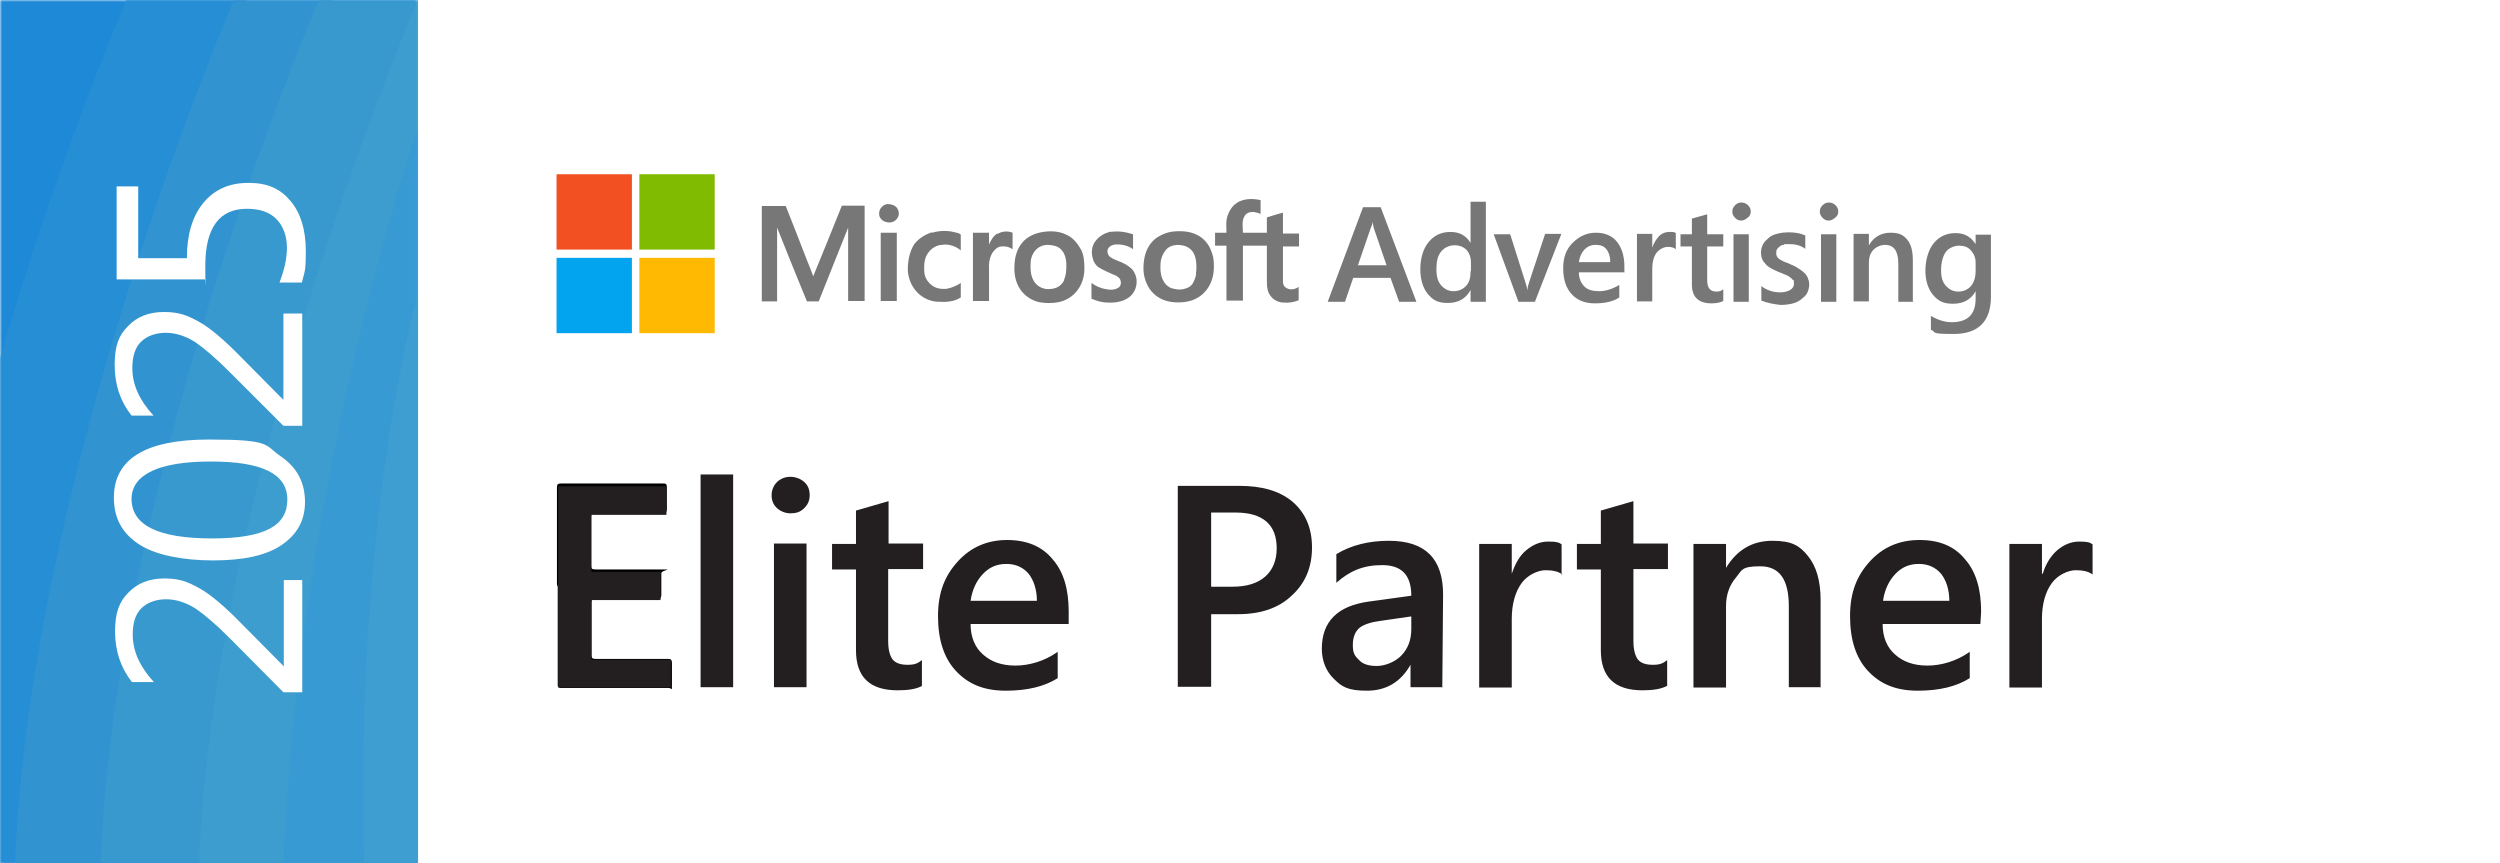 <?xml version="1.0" encoding="UTF-8"?> <svg xmlns="http://www.w3.org/2000/svg" xmlns:xlink="http://www.w3.org/1999/xlink" id="Ebene_1" width="224.7mm" height="77.6mm" version="1.1" viewBox="0 0 637 220"><defs><style> .st0 { fill: #f25022; } .st1 { mask: url(#mask); } .st2 { fill: #3899cf; } .st3 { fill: #777; } .st4 { fill: #231f20; } .st5 { fill: #ffb902; } .st6 { fill: #389ad2; } .st7 { fill: #258ed4; } .st8 { mask: url(#mask-2); } .st9 { mask: url(#mask-3); } .st10 { mask: url(#mask-4); } .st11 { mask: url(#mask-5); } .st12 { mask: url(#mask-6); } .st13 { mask: url(#mask-1); } .st14 { fill: #3194d0; } .st15 { fill: #80ba01; } .st16 { fill: #3f9ed1; } .st17 { fill: #3e9dcf; } .st18 { fill: #fff; } .st19 { fill: #1e89d7; } .st20 { fill: #02a4ef; } </style><mask id="mask" x="0" y="0" width="106.5" height="220" maskUnits="userSpaceOnUse"><g id="a"><path class="st18" d="M106.5,0H0v220h106.5V0Z"></path></g></mask><mask id="mask-1" x="-23.6" y="0" width="130" height="220" maskUnits="userSpaceOnUse"><g id="b"><path class="st18" d="M106.5,0H0v220h106.5V0Z"></path></g></mask><mask id="mask-2" x="0" y="0" width="106.5" height="220" maskUnits="userSpaceOnUse"><g id="c"><path class="st18" d="M106.5,0H0v220h106.5V0Z"></path></g></mask><mask id="mask-3" x="0" y="0" width="106.5" height="220" maskUnits="userSpaceOnUse"><g id="d"><path class="st18" d="M106.5,0H0v220h106.5V0Z"></path></g></mask><mask id="mask-4" x="0" y="0" width="106.5" height="220" maskUnits="userSpaceOnUse"><g id="e"><path class="st18" d="M106.5,0H0v220h106.5V0Z"></path></g></mask><mask id="mask-5" x="0" y="0" width="106.5" height="220" maskUnits="userSpaceOnUse"><g id="f"><path class="st18" d="M106.5,0H0v220h106.5V0Z"></path></g></mask><mask id="mask-6" x="0" y="0" width="106.5" height="220" maskUnits="userSpaceOnUse"><g id="g"><path class="st18" d="M106.5,0H0v220h106.5V0Z"></path></g></mask></defs><path class="st18" d="M0,0h637v220H0V0Z"></path><path class="st0" d="M141.8,44.4h19.2v19.2h-19.2v-19.2h0Z"></path><path class="st15" d="M162.9,44.4h19.2v19.2h-19.2v-19.2h0Z"></path><path class="st3" d="M315.1,51.7c1.8-1.1,4-1.2,6.1-.7v3.5c-1-.4-2.1-.7-3.1-.3-.8.3-1.2,1.1-1.4,1.9-.2,1,0,2.1,0,3.2h6.1v-3.9c1.3-.4,2.8-.9,4.1-1.2v5.3h4.1v3.3c-1.3,0-2.8,0-4.1,0v5.8c0,1.1,0,2.2,0,3.2,0,.7.3,1.3.9,1.6,1,.6,2.3.3,3.1-.3v3.4c-1.1.5-2.5.7-3.8.6-1.2,0-2.5-.6-3.2-1.5-1-1.1-1.1-2.6-1.1-4v-9h-6.1v14h-4.2v-14h-2.9v-3.3h2.9c0-1.4-.2-3,.3-4.4.5-1.3,1.2-2.5,2.4-3.2h0ZM226.1,52c.9,0,1.7.2,2.3.8.7.8.8,1.9.3,2.7-.6,1-1.7,1.4-2.8,1.1-1.1-.2-2-1.1-1.9-2.3,0-1.1,1-2.2,2.1-2.3h0ZM194.2,52.5h6c1.9,4.8,3.8,9.6,5.6,14.3.5,1.2,1,2.4,1.4,3.6,2.4-5.9,4.9-11.9,7.3-18h5.8v24.3h-4.2v-18.6c0,0-.2.3-.2.4-2.4,6.1-4.9,12.2-7.3,18.3h-3c-2.5-6.1-5-12.2-7.4-18.3,0,0,0-.3-.2-.4,0,2.6,0,5.3,0,7.8v10.9h-3.9c0-8.1,0-16.2,0-24.4h0ZM237.5,59.3c2-.6,4.2-.6,6.2,0,.4,0,.9.3,1.1.5v4c-1.3-1.1-3.1-1.7-4.8-1.4-1.3,0-2.7.9-3.4,1.9-1.1,1.3-1.2,3.2-1.1,4.8,0,1.3.7,2.6,1.7,3.4,1.1,1,2.5,1.2,3.9,1.1,1.3-.2,2.7-.8,3.7-1.5v3.7c-1.7,1.1-3.7,1.2-5.6,1.1-2,0-4-.9-5.4-2.3-1.5-1.5-2.4-3.6-2.5-5.8,0-2.2.4-4.6,1.6-6.5,1-1.4,2.7-2.5,4.5-3.1ZM283,59.1c1.9-.3,3.9,0,5.7.6v3.8c-1.2-.9-2.9-1.3-4.4-1.2-.8,0-1.6.4-2,1.1-.3.8,0,1.7.6,2.1,1.1.8,2.6,1.1,3.8,1.8,1,.6,1.9,1.2,2.4,2.3,1,1.9.5,4.4-1,5.8-1.5,1.4-3.7,1.8-5.8,1.7-1.4,0-2.9-.4-4.2-1v-4c1.1.8,2.4,1.4,3.8,1.6,1,.2,2,.2,2.9-.3.9-.4,1-1.6.5-2.4-.5-.6-1.1-.9-1.8-1.1-1.2-.6-2.5-1.1-3.6-1.8-.8-.6-1.3-1.4-1.5-2.4-.4-1.3-.2-3,.6-4.1,1-1.4,2.5-2.3,4.2-2.6h0ZM254.2,59.6c1.1-.7,2.6-.8,3.8-.3v4.2c-.9-.6-1.8-.8-2.8-.7-1.1,0-2.1,1.1-2.6,2.1-.5,1.1-.7,2.3-.6,3.5v8.3h-4.1v-17.4h4.1v3c.5-1.1,1.1-2.2,2.1-2.8ZM224.4,59.3h4.1v17.4h-4.1v-17.4h0ZM275.3,63.4c-.8-1.5-2-2.9-3.6-3.6-1.8-.9-3.9-1-5.9-.7-2.1.3-4.1,1.2-5.4,2.8-1.2,1.5-1.8,3.4-1.9,5.4-.2,2.3.2,4.6,1.5,6.5,1.1,1.6,2.9,2.8,4.8,3.2,1.6.3,3.3.3,4.9,0,1.9-.4,3.6-1.4,4.8-3,1.1-1.4,1.7-3.2,1.8-5.1,0-1.8,0-3.7-.9-5.4h0ZM271.2,71.3c-.4.9-1.1,1.6-2,2-1,.4-2.3.5-3.3.2-1.1-.3-2.1-1.1-2.6-2.1-.7-1.3-.8-2.9-.7-4.4,0-1.3.6-2.7,1.6-3.6.7-.6,1.6-1,2.7-1,1.2,0,2.6.3,3.4,1.1,1,1,1.3,2.3,1.4,3.6,0,1.4,0,3-.6,4.2ZM308.6,63.9c-.6-1.7-1.9-3.2-3.5-4-1.9-1-4.1-1.1-6.2-.9-1.7.2-3.3.9-4.6,1.9-1.6,1.3-2.5,3.3-2.8,5.4-.3,2-.2,4.1.7,6,.8,1.9,2.3,3.3,4.2,4.1,1.8.7,3.9.8,5.8.5,2-.3,3.9-1.3,5.2-3,1.3-1.6,1.9-3.8,1.9-5.9s-.2-2.8-.7-4.1h0ZM304.8,69.8c-.2,1-.5,1.8-1,2.6-.6.8-1.5,1.1-2.4,1.3-1,.2-2,0-3-.3-1-.4-1.8-1.3-2.2-2.3-.5-1.1-.6-2.5-.5-3.8,0-1.2.5-2.5,1.2-3.4.7-1,1.8-1.4,3-1.5,1.1,0,2.4.2,3.3,1,.9.7,1.3,1.7,1.5,2.8.2,1.2.2,2.5,0,3.7h0Z"></path><path class="st20" d="M141.8,65.7h19.2v19.2h-19.2v-19.2Z"></path><path class="st5" d="M162.9,65.7h19.2v19.2h-19.2v-19.2Z"></path><path d="M141.9,149v-24.7c0-.9.2-1.1,1.1-1.1h25.8c.8,0,1.1,0,1.1,1,0,1.8,0,3.6,0,5.4,0,1-.3,1.1-1.1,1.1-5.6,0-11.3,0-17,0-1.1,0-1.2.3-1.2,1.2,0,4,0,8.1,0,12.1,0,.9.2,1.1,1.1,1.1,5.3,0,10.4,0,15.7,0s1.1,0,1.1,1c0,1.8,0,3.6,0,5.4,0,1-.4,1.1-1.1,1.1h-15.6c-.9,0-1.1,0-1.1,1.1,0,4.4,0,8.7,0,13.1,0,.9.2,1.1,1.1,1.1h18.3c.8,0,1.1.2,1.1,1,0,1.8,0,3.7,0,5.6s0,.8-.8.8h-27.5c-.9,0-.8-.5-.8-1v-24.8h0Z"></path><path class="st4" d="M170.9,175.1h-28.7v-51.2h27.6v7.3h-19.1v14.5h17.6v7.2h-17.6v15.2h20.2v7.1h0ZM186.9,175.1h-8.4v-54.2h8.3v54.2h0ZM201.4,130.8c-1.3,0-2.5-.5-3.4-1.3-1-.9-1.4-2-1.4-3.3s.5-2.5,1.4-3.4c1-.9,2.1-1.3,3.4-1.3s2.6.5,3.5,1.3c1,.9,1.4,2,1.4,3.4s-.5,2.4-1.4,3.3c-1,1-2.1,1.3-3.5,1.3ZM205.5,175.1h-8.3v-36.6h8.3v36.6h0ZM235.1,174.7c-1.6.9-3.7,1.2-6.4,1.2-7.1,0-10.6-3.4-10.6-10.2v-20.6h-6.1v-6.5h6.1v-8.5l8.3-2.4v10.8h8.8v6.5h-8.9v18.3c0,2.2.4,3.7,1.1,4.7.8,1,2.1,1.4,3.9,1.4s2.6-.4,3.6-1.2v6.6q0,0,0,0ZM272.2,159h-24.9c0,3.3,1.1,6,3.2,7.8,2,1.8,4.7,2.8,8.2,2.8s7.4-1.1,10.8-3.5v6.7c-3.3,2.1-7.7,3.2-13.2,3.2s-9.5-1.6-12.7-5c-3.1-3.3-4.6-8-4.6-14s1.7-10.3,5.1-14c3.3-3.6,7.5-5.4,12.5-5.4s8.9,1.6,11.6,4.9c2.8,3.2,4.1,7.6,4.1,13.4v3.2q0,0,0,0ZM264.2,153.2c0-3-.8-5.3-2.1-7-1.4-1.6-3.2-2.5-5.7-2.5s-4.4.9-6,2.6c-1.6,1.7-2.7,4-3.1,6.8h16.9q0,0,0,0ZM308.6,156.5v18.5h-8.5v-51.2h15.6c5.9,0,10.4,1.3,13.7,4.1,3.2,2.8,4.9,6.6,4.9,11.6s-1.7,9.1-5.1,12.2c-3.3,3.2-7.9,4.8-13.7,4.8h-6.8ZM308.6,130.8v18.7h5.5c3.6,0,6.4-.9,8.3-2.6,1.9-1.7,2.9-4.1,2.9-7.2,0-6-3.5-9.1-10.5-9.1h-6.2ZM367.4,175.1h-8v-5.7h0c-2.5,4.4-6.2,6.6-11.1,6.6s-6.4-1-8.4-3c-2-1.9-3.1-4.6-3.1-7.7,0-6.9,4-10.9,11.9-12l10.9-1.5c0-5.3-2.5-7.8-7.4-7.8s-8.3,1.5-11.7,4.5v-7.3c3.8-2.3,8.3-3.4,13.4-3.4,9.3,0,13.8,4.6,13.8,13.7l-.2,23.8h0ZM359.4,157.1l-7.6,1.1c-2.4.3-4.2.9-5.3,1.7-1.1.9-1.8,2.3-1.8,4.5s.6,2.8,1.6,3.8c1,1.1,2.6,1.5,4.5,1.5s4.6-.9,6.3-2.7c1.7-1.8,2.5-4,2.5-6.7v-3.2q0,0,0,0ZM398.1,146.4c-1-.8-2.5-1.1-4.3-1.1s-4.5,1.1-6.1,3.3-2.5,5.3-2.5,9.1v17.5h-8.3v-36.6h8.3v7.6h0c.9-2.6,2-4.6,3.7-6,1.7-1.4,3.5-2.2,5.6-2.2s2.7.2,3.4.7v7.8h0ZM424.9,174.7c-1.6.9-3.7,1.2-6.4,1.2-7.1,0-10.6-3.4-10.6-10.2v-20.6h-6.1v-6.5h6.1v-8.5l8.3-2.4v10.8h8.8v6.5h-8.8v18.3c0,2.2.4,3.7,1.1,4.7.8,1,2.1,1.4,3.9,1.4s2.6-.4,3.6-1.2v6.6h0ZM464.1,175.1h-8.3v-20.6c0-6.9-2.4-10.2-7.3-10.2s-4.6,1-6.2,2.9c-1.6,1.9-2.5,4.3-2.5,7.2v20.8h-8.3v-36.6h8.3v6.1h0c2.8-4.6,6.7-6.9,11.8-6.9s7,1.3,9.1,3.9c2.1,2.6,3.2,6.3,3.2,11.2v22.3q0,0,0,0ZM504.6,159h-24.9c0,3.3,1.1,6,3.2,7.8,2,1.8,4.7,2.8,8.2,2.8s7.4-1.1,10.8-3.5v6.7c-3.3,2.1-7.7,3.2-13.2,3.2s-9.5-1.6-12.7-5c-3.1-3.3-4.6-8-4.6-14s1.7-10.3,5.1-14c3.3-3.6,7.5-5.4,12.6-5.4s8.9,1.6,11.6,4.9c2.8,3.2,4.1,7.6,4.1,13.4l-.2,3.2h0ZM496.7,153.2c0-3-.8-5.3-2.1-7-1.4-1.6-3.2-2.5-5.7-2.5s-4.4.9-6,2.6c-1.6,1.7-2.7,4-3.1,6.8h16.9q0,0,0,0ZM533.2,146.4c-1-.8-2.5-1.1-4.3-1.1s-4.5,1.1-6.1,3.3c-1.6,2.2-2.5,5.3-2.5,9.1v17.5h-8.3v-36.6h8.3v7.6h.2c.8-2.6,2.1-4.6,3.7-6,1.7-1.4,3.5-2.2,5.6-2.2s2.7.2,3.4.7v7.8h0,0Z"></path><path class="st3" d="M360.9,76.9h-4.4l-2.2-6.1h-9.5l-2.1,6.1h-4.4l9-24.1h4.5l9.1,24.1ZM353.3,67.6l-3.3-9.6c0-.3-.2-.9-.3-1.5h0c0,.7-.2,1.1-.4,1.5l-3.3,9.6h7.4ZM378.6,76.9h-3.9v-3h0c-1.2,2.2-3.1,3.3-5.8,3.3s-3.8-.8-5.1-2.3c-1.2-1.5-1.9-3.6-1.9-6.3s.7-5.2,2.1-6.9c1.4-1.7,3.2-2.6,5.6-2.6s4,1,5.1,2.8h0v-10.5h3.9v25.4ZM374.8,69.1v-2.3c0-1.2-.4-2.3-1.1-3.1-.8-.8-1.8-1.2-3.1-1.2s-2.6.6-3.4,1.6c-.9,1.1-1.2,2.6-1.2,4.5s.4,3.2,1.2,4.1c.9,1,1.9,1.5,3.2,1.5s2.4-.5,3.2-1.4c.9-1,1.1-2.2,1.1-3.7ZM397.8,59.7l-6.7,17.2h-4.2l-6.3-17.2h4.2l3.8,12c.3.9.5,1.6.6,2.3,0-.9.3-1.6.5-2.3l4-12.1c0,0,4.1,0,4.1,0h0ZM414,69.4h-11.7c0,1.6.6,2.8,1.4,3.6.9.9,2.2,1.2,3.8,1.2s3.5-.6,5.1-1.6v3.2c-1.5,1-3.6,1.5-6.2,1.5s-4.5-.8-5.9-2.3c-1.4-1.5-2.2-3.7-2.2-6.6s.8-4.9,2.4-6.5c1.6-1.6,3.5-2.6,5.9-2.6s4.2.8,5.4,2.3c1.2,1.5,1.9,3.6,1.9,6.3v1.4q0,0,0,0ZM410.3,66.7c0-1.4-.4-2.5-1-3.2-.6-.8-1.5-1.1-2.7-1.1s-2.1.4-2.9,1.2c-.8.9-1.2,1.9-1.4,3.2h7.9ZM427,63.5c-.5-.4-1.1-.6-2-.6s-2.1.5-2.9,1.5c-.8,1.1-1.1,2.5-1.1,4.2v8.2h-3.9v-17.2h3.9v3.5h0c.4-1.2,1-2.1,1.7-2.9.8-.8,1.7-1.1,2.7-1.1s1.2,0,1.6.3v3.9q0,0,0,0ZM439.1,76.7c-.8.4-1.8.6-3,.6-3.3,0-5-1.6-5-4.8v-9.7h-2.9v-3.1h2.9v-4l3.9-1.1v5.1h4.1v3.1h-4.1v8.6c0,1.1.2,1.7.6,2.2.4.5,1,.7,1.8.7s1.2-.2,1.7-.6v3.2c0,0,0,0,0,0ZM443.7,56.2c-.7,0-1.1-.2-1.6-.7-.5-.5-.7-1-.7-1.6s.2-1.1.7-1.6c.5-.5,1-.7,1.6-.7s1.2.2,1.7.7c.5.5.7,1,.7,1.6s-.2,1.1-.7,1.5c-.5.4-1,.8-1.7.8ZM445.6,76.9h-3.9v-17.2h3.9s0,17.2,0,17.2ZM448.8,76.5v-3.6c1.4,1.1,3.1,1.6,4.8,1.6s3.5-.7,3.5-2.1,0-.8-.3-1.1c-.2-.3-.5-.5-.9-.8-.4-.3-.8-.4-1.2-.6-.5-.2-1-.4-1.5-.6-.7-.3-1.3-.6-1.9-.9-.5-.3-1-.6-1.4-1.1-.4-.4-.7-.8-.9-1.3-.2-.5-.3-1.1-.3-1.7s.2-1.5.6-2.2c.4-.7,1-1.1,1.5-1.6.6-.5,1.4-.8,2.3-1,.8-.2,1.7-.3,2.6-.3,1.6,0,3,.2,4.3.8v3.4c-1.2-.9-2.6-1.2-4.2-1.2s-1,0-1.3.2c-.4,0-.8.2-1,.4-.3.2-.5.4-.7.7-.2.3-.2.6-.2.9s0,.7.2,1,.4.5.7.7c.4.2.7.4,1.1.6.5.2,1,.3,1.5.6.8.3,1.4.6,2,1,.6.4,1.1.7,1.5,1.1.5.4.8.9,1,1.3.2.5.4,1.1.4,1.8s-.2,1.6-.6,2.3c-.4.7-1,1.1-1.6,1.6-.7.5-1.4.8-2.3,1-.9.2-1.8.3-2.8.3-1.8-.2-3.4-.5-4.9-1.1h0ZM466,56.2c-.7,0-1.1-.2-1.6-.7-.5-.5-.7-1-.7-1.6s.2-1.1.7-1.6c.5-.5,1-.7,1.6-.7s1.2.2,1.7.7c.5.5.7,1,.7,1.6s-.2,1.1-.7,1.5c-.5.4-1,.8-1.7.8ZM467.9,76.9h-3.9v-17.2h3.9s0,17.2,0,17.2ZM487.6,76.9h-3.9v-9.7c0-3.2-1.1-4.8-3.4-4.8-1.1,0-2.2.5-3,1.3-.8.9-1.1,2-1.1,3.3v9.8h-3.9v-17.2h3.9v2.9h0c1.3-2.2,3.2-3.2,5.5-3.2s3.3.6,4.3,1.8c1,1.2,1.4,3,1.4,5.3,0,0,0,10.4,0,10.4ZM507.3,75.6c0,6.3-3.2,9.5-9.5,9.5s-4.2-.4-5.8-1.1v-3.5c1.9,1.1,3.6,1.6,5.3,1.6,4.1,0,6.1-2,6.1-6v-1.9h0c-1.2,2.2-3.2,3.2-5.8,3.2s-3.8-.8-5.1-2.3c-1.2-1.5-1.9-3.6-1.9-6.1s.7-5.3,2.1-7c1.4-1.7,3.2-2.6,5.6-2.6s3.9,1,5.1,2.8h0v-2.4h3.9v15.9ZM503.4,69.1v-2.2c0-1.2-.4-2.2-1.2-3.1s-1.8-1.2-3-1.2-2.7.6-3.4,1.6-1.2,2.6-1.2,4.6.4,3.1,1.2,4c.9,1,1.9,1.5,3.2,1.5s2.4-.5,3.2-1.4,1.2-2.3,1.2-3.8Z"></path><g class="st1"><path class="st19" d="M106.5,0H0v220h106.5V0Z"></path></g><g class="st13"><path class="st7" d="M32.2,0S-19.6,119.2-23.6,220H62.8V0h-30.6Z"></path></g><g class="st8"><path class="st14" d="M59.6,0S7.8,119.2,3.8,220h80.9V0h-25.1Z"></path></g><g class="st9"><path class="st2" d="M81.3,0S29.6,119.2,25.6,220h80.9V0h-25.1,0Z"></path></g><g class="st10"><path class="st17" d="M106.5,0s-51.7,119.2-55.8,220h55.8V0Z"></path></g><g class="st11"><path class="st6" d="M106.5,32.5s-30.3,86.7-34.3,187.5h34.3V32.5Z"></path></g><g class="st12"><path class="st16" d="M106.5,74.9s-16.1,55.3-13.8,145h13.8V74.9Z"></path></g><path class="st18" d="M77,147.9v28.5h-4.8l-13.7-13.8c-3.5-3.5-6.4-6-8.8-7.6-2.4-1.5-4.9-2.3-7.4-2.3s-4.8.8-6.3,2.3c-1.5,1.5-2.2,3.7-2.2,6.7,0,4.2,1.8,8.2,5.4,12.1h-5.6c-2.9-3.7-4.3-8-4.3-12.9s1.1-7.6,3.4-9.9c2.3-2.4,5.3-3.6,9.2-3.6s6,.9,8.9,2.5c2.9,1.6,6.5,4.7,10.7,9l10.8,10.9h0v-22s4.7,0,4.7,0ZM77.7,127.9c0,4.7-2,8.3-6,11s-9.8,3.9-17.4,3.9-14.6-1.3-18.9-4.1c-4.3-2.8-6.4-6.7-6.4-11.9,0-9.8,8-14.8,24.2-14.8s14.1,1.4,18.2,4.2c4.2,2.8,6.3,6.7,6.3,11.7ZM33.5,127.1c0,6.8,6.9,10.1,20.5,10.1s19.2-3.3,19.2-9.9-6.5-9.7-19.5-9.7-20.2,3.2-20.2,9.6h0ZM77,80v28.5h-4.8l-13.8-13.8c-3.5-3.5-6.4-6-8.8-7.6-2.4-1.5-4.9-2.3-7.4-2.3s-4.8.8-6.3,2.3c-1.5,1.5-2.2,3.7-2.2,6.7,0,4.2,1.8,8.2,5.4,12.1h-5.6c-2.9-3.7-4.3-7.9-4.3-12.9s1.1-7.6,3.4-9.9c2.3-2.4,5.3-3.6,9.2-3.6s6,.9,8.9,2.5c2.9,1.6,6.5,4.7,10.7,9l10.8,10.9h0v-22h4.8q0,0,0,0ZM76.8,72h-5.6c1.2-3.1,1.9-6.1,1.9-8.9s-.9-5.5-2.7-7.3c-1.8-1.8-4.3-2.6-7.5-2.6-7,0-10.6,4.8-10.6,14.5s0,2.2.2,3.5h-22.8v-23.7h5.5v18.3h12.4c0-6,1.4-10.7,4.2-14.1,2.8-3.4,6.6-5.1,11.5-5.1s8.1,1.5,10.7,4.6c2.6,3.1,3.9,7.3,3.9,12.8s-.3,5-1,8Z"></path></svg> 
